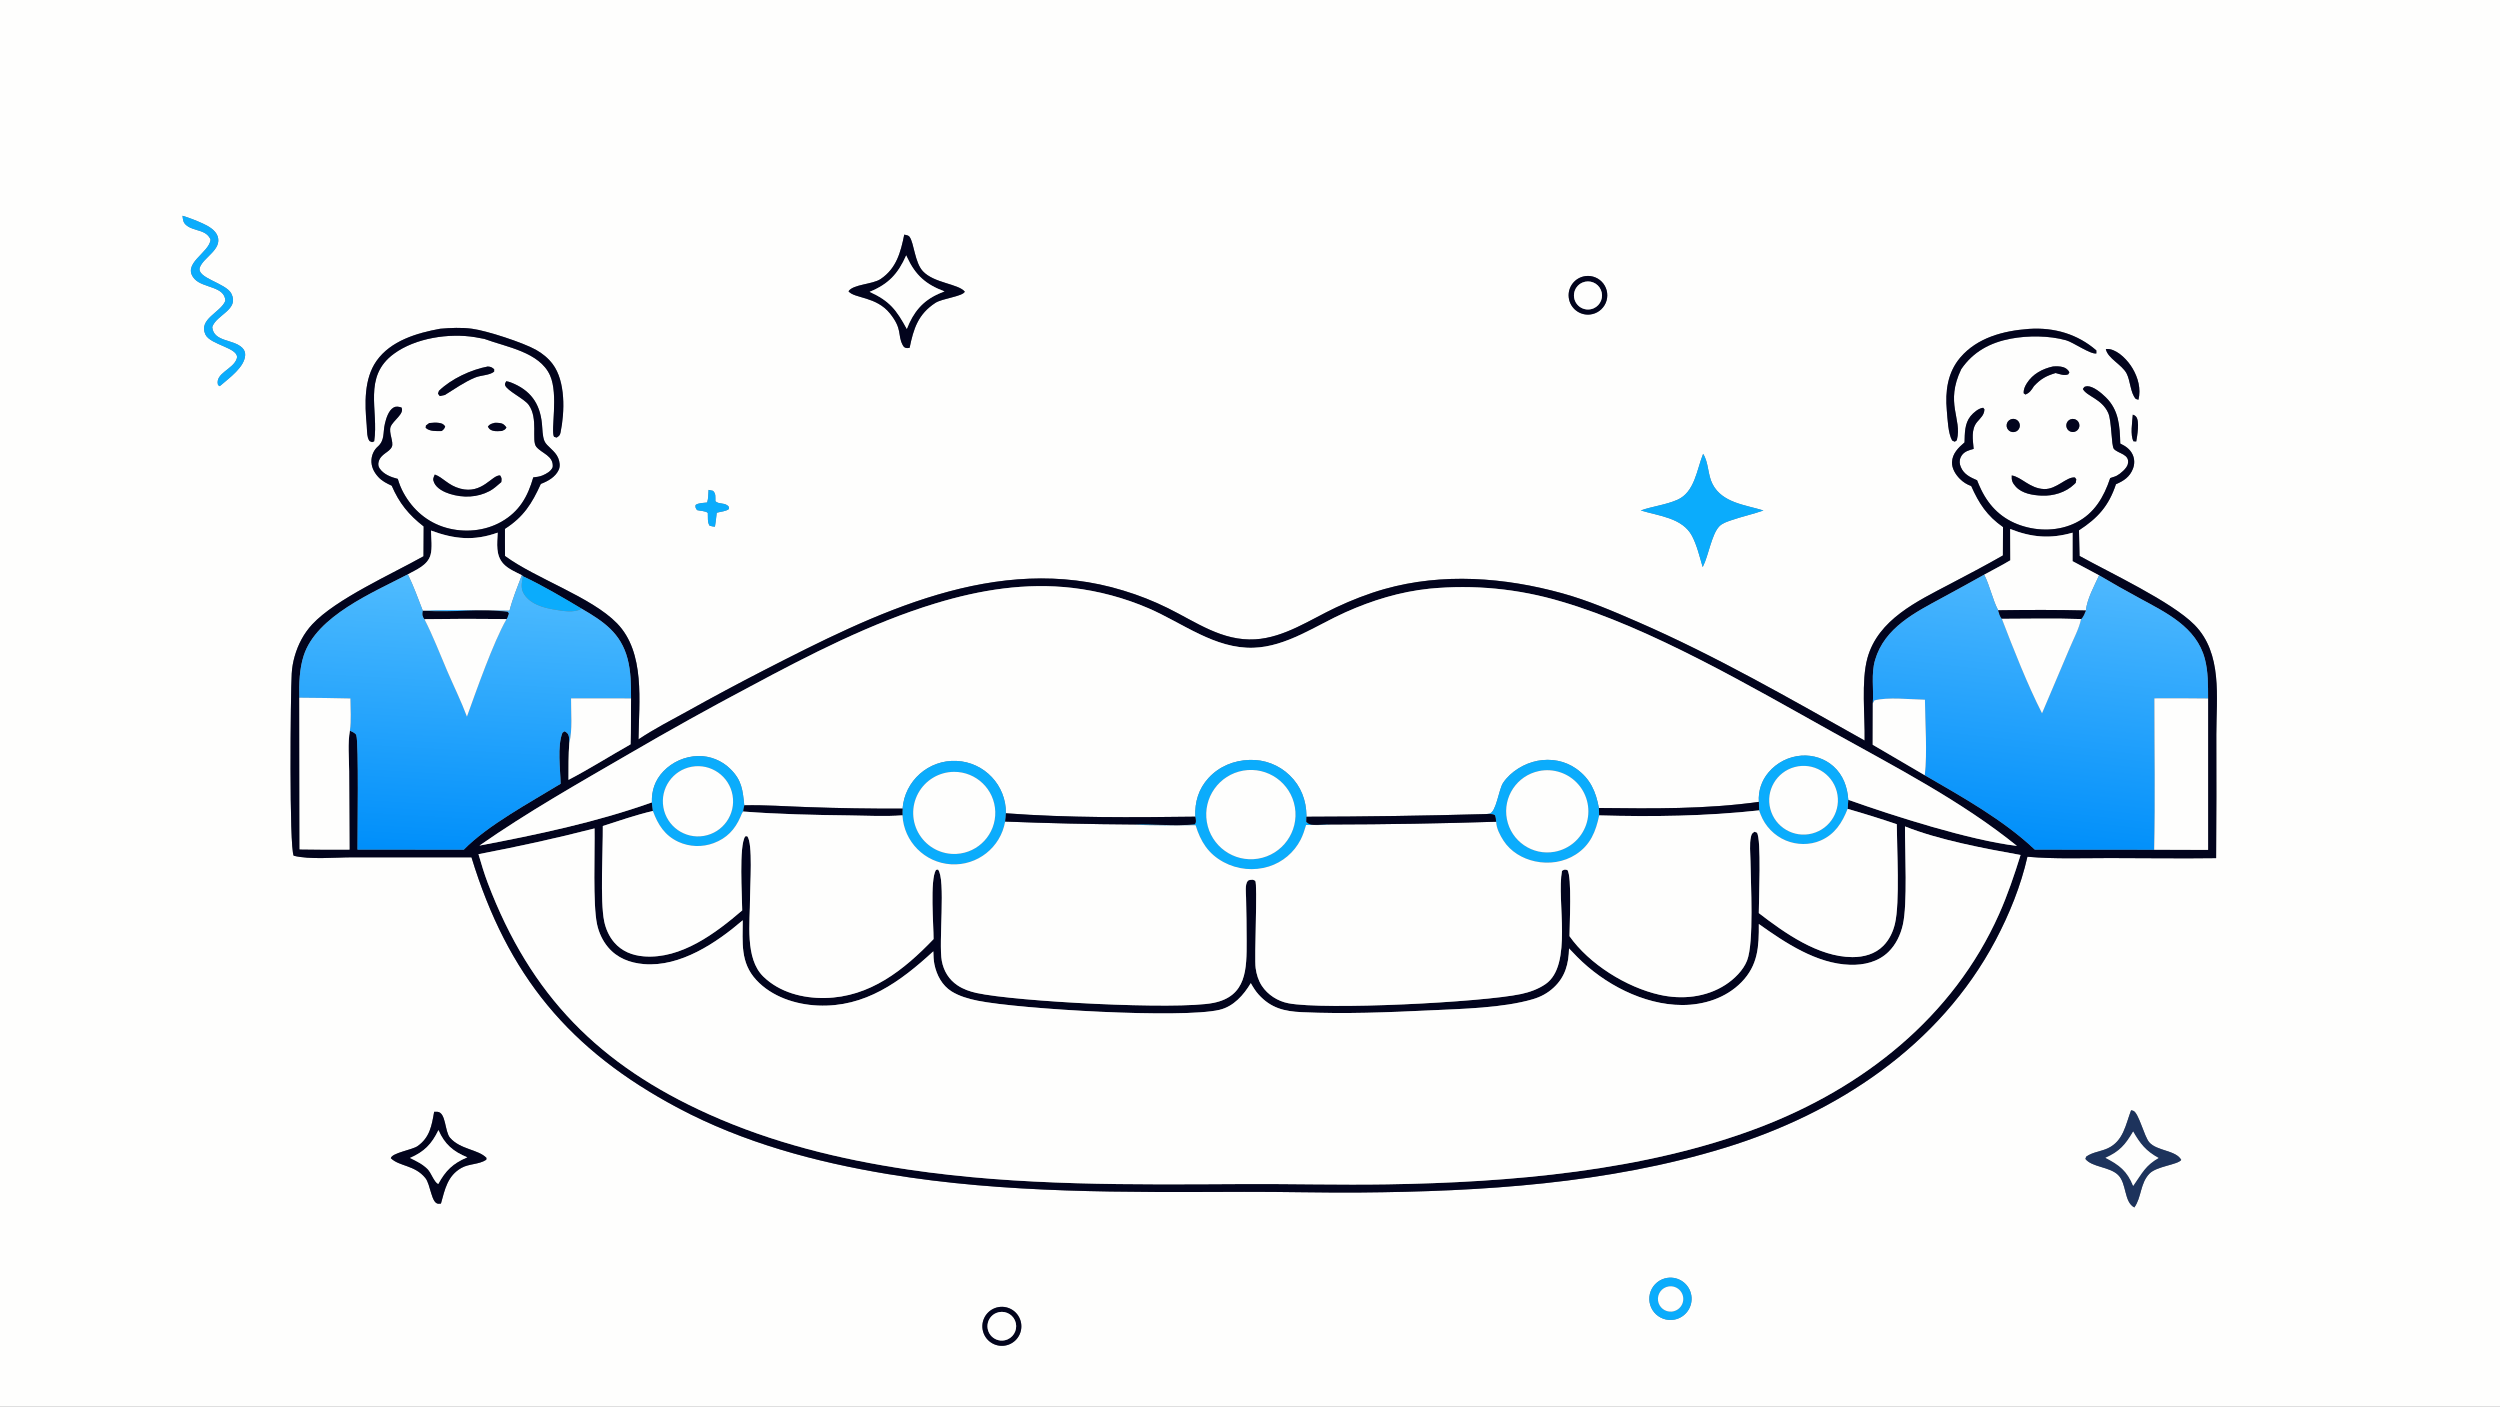 <svg version="1.1" xmlns="http://www.w3.org/2000/svg" style="display: block;" viewBox="0 0 2048 1152" width="1820" height="1024" preserveAspectRatio="none">
<rect x="0" y="0" width="2048" height="1152" fill="#808080" stroke="none"/>
<defs>
	<linearGradient id="Gradient1" gradientUnits="userSpaceOnUse" x1="372.576" y1="697.471" x2="385.361" y2="475.658">
		<stop class="stop0" offset="0" stop-opacity="1" stop-color="rgb(0,143,250)"/>
		<stop class="stop1" offset="1" stop-opacity="1" stop-color="rgb(79,187,254)"/>
	</linearGradient>
	<linearGradient id="Gradient2" gradientUnits="userSpaceOnUse" x1="1655.6" y1="691.692" x2="1681.11" y2="469.422">
		<stop class="stop0" offset="0" stop-opacity="1" stop-color="rgb(0,143,250)"/>
		<stop class="stop1" offset="1" stop-opacity="1" stop-color="rgb(78,184,254)"/>
	</linearGradient>
</defs>
<path transform="translate(0,0)" fill="rgb(254,254,253)" d="M 0 0 L 2048 0 L 2048 1152 L 0 1152 L 0 0 z M 149.481 176.722 C 149.999 180.423 149.928 182.473 153.226 184.914 C 159.63 189.654 168.812 187.86 172.491 196.165 C 171.747 207.036 147.959 216.131 159.516 228.605 C 166.387 236.022 184.293 234.36 184.595 246.427 C 180.766 255.916 162.401 261.301 168.279 273.954 C 172.342 282.699 196.747 284.918 193.938 293.733 C 191.173 302.408 175.967 305.652 178.568 315.248 L 179.895 316.296 L 181.19 315.302 C 187.848 309.486 200.414 300.609 200.849 290.804 C 200.951 288.519 200.129 286.539 198.516 284.924 C 191.202 277.6 174.985 280.232 173.867 267.856 C 177.103 257.772 196.213 253.691 189.518 240.456 C 185.104 231.728 160.415 227.696 163.745 218.929 C 166.911 210.592 181.947 204.328 178.293 193.522 C 176.568 188.421 170.579 185.071 165.974 182.99 C 160.661 180.588 155.079 178.357 149.481 176.722 z M 740.761 192.158 C 737.847 206.558 734.402 219.789 721.438 228.513 C 714.769 233.001 698.914 232.735 695.094 238.576 C 699.989 244.554 717.824 242.642 729.143 256.818 C 739.392 269.655 735.198 274.186 739.361 282.337 C 740.228 284.035 740.909 284.864 742.927 285.077 C 743.638 285.152 744.487 284.938 745.171 284.813 C 748.389 269.099 752.114 257.3 766.251 248.061 C 771.904 244.367 788.726 242.796 790.372 238.854 C 785.001 232.39 765.213 231.935 756.076 222.203 C 749.345 215.033 748.84 199.228 745.146 194.036 C 744.119 192.594 742.36 192.548 740.761 192.158 z M 1298.79 226.124 C 1290.19 227.252 1284.09 235.092 1285.12 243.708 C 1286.15 252.324 1293.91 258.511 1302.54 257.585 C 1308.21 256.976 1313.12 253.365 1315.39 248.131 C 1317.65 242.897 1316.93 236.848 1313.5 232.293 C 1310.06 227.739 1304.45 225.383 1298.79 226.124 z M 360.6 269.245 C 341.59 272.719 320.028 279.03 308.37 295.693 C 298.055 310.439 298.81 330.935 300.391 348.101 C 300.685 351.293 300.553 355.372 301.394 358.429 C 301.68 359.467 302.127 360.348 302.731 361.228 L 304.792 362.123 L 306.53 361.427 C 310.41 335.929 296.943 308.628 322.71 289.728 C 340.371 276.774 367.956 272.642 389.279 276.159 C 391.801 276.582 394.315 277.054 396.819 277.572 C 414.831 284.243 442.052 288.279 450.62 307.505 C 457.646 323.272 450.981 352.816 453.858 357.723 L 456.022 358.371 C 457.995 357.066 458.704 356.608 459.214 354.112 C 462.653 337.285 463.361 312.443 452.848 298.313 C 449.203 293.415 444.387 289.472 439.074 286.501 C 428.394 280.528 398.851 270.875 386.764 269.256 C 378.166 268.105 369.219 268.505 360.6 269.245 z M 1661.6 269.415 C 1641.19 270.949 1619.76 276.53 1605.89 292.795 C 1595.39 305.114 1593.43 320.537 1594.83 336.122 C 1595.44 342.917 1595.87 355.027 1599.2 360.739 L 1601.22 361.743 C 1602.01 361.269 1602.88 361.081 1603.12 360.153 C 1607.45 342.88 1593.19 330.271 1606.66 302.315 C 1616.46 287.992 1630.44 280.533 1647.29 277.364 C 1661.43 274.704 1678.64 274.801 1692.54 278.672 C 1698.37 280.296 1712.4 290.32 1717.35 289.493 L 1717.34 287.001 C 1702 273.603 1682.7 268.016 1662.43 269.356 L 1661.6 269.415 z M 1725.1 285.85 C 1726.52 293.496 1738.31 298.55 1742.12 305.888 C 1745.29 311.972 1745.16 321.809 1749.65 326.735 L 1751.82 327.377 C 1754.02 318.541 1751.51 309.291 1746.92 301.593 C 1743.16 295.292 1735.96 287.567 1728.45 285.992 C 1727.35 285.762 1726.21 285.783 1725.1 285.85 z M 399.563 300.181 C 385.947 302.721 369.637 310.31 359.591 320.089 L 358.797 322.396 L 360.273 324.382 L 364.436 323.485 C 372.383 318.56 380.575 312.758 389.223 309.206 C 394.18 307.169 400.964 307.476 404.796 304.374 L 404.832 302.42 C 402.653 300.655 402.338 300.431 399.563 300.181 z M 1681.81 300.135 C 1673.24 302.023 1665.17 306.248 1660.38 313.897 C 1658.78 316.45 1657.6 319.012 1657.81 322.087 L 1659.22 323.129 C 1662.73 321.785 1664.22 319.324 1666.22 316.208 C 1671.9 310.204 1676.07 307.929 1683.97 305.5 C 1687.24 306.376 1691.05 307.956 1694.33 306.549 L 1695.24 304.89 C 1694.08 302.726 1692.45 301.418 1690.08 300.687 C 1687.48 299.888 1684.48 299.959 1681.81 300.135 z M 414.72 312.223 C 414.128 313.449 413.355 314.23 413.832 315.587 C 415.381 319.995 429.407 326.527 433.051 331.505 C 441.191 342.627 435.226 360.779 439.291 365.851 C 443.769 371.439 453.692 373.19 452.764 382.589 C 451.332 386.08 447.707 387.983 444.372 389.412 C 441.996 390.431 439.4 390.682 436.853 390.967 C 432.358 406.736 425.452 418.992 410.669 427.361 C 397.049 435.072 380.254 436.479 365.297 432.186 C 350.037 427.807 338.193 417.511 330.584 403.713 C 328.596 400.108 327.025 396.161 325.875 392.208 C 320.43 390.869 314.253 388.524 310.973 383.617 C 309.864 381.959 309.671 380.165 310.152 378.289 C 311.892 371.516 318.846 370.675 321.007 365.9 C 322.705 362.147 318.249 354.169 319.983 349.58 C 321.96 344.346 331.634 338.788 328.862 333.724 C 326.591 333.083 324.62 332.544 322.442 333.772 C 318.288 336.114 316.317 342.721 315.307 347.042 C 313.559 354.521 315.424 360.529 309.364 365.858 C 306.411 368.455 304.576 372.52 304.302 376.462 C 303.925 381.897 306.18 386.537 309.769 390.509 C 312.902 393.976 316.727 395.858 320.905 397.802 C 327.037 412.022 334.798 421.602 347.068 431.149 L 346.934 455.58 C 321.293 470.025 275.105 490.564 255.778 511.351 C 248.925 518.721 244.191 527.759 241.424 537.408 C 240.077 542.102 239.245 546.798 238.972 551.67 C 237.989 569.154 236.862 693.254 240.582 700.835 C 253.86 704.21 274.735 702.132 288.727 702.143 L 386.245 702.18 C 415.784 798.699 466.162 859.99 555.566 907.47 C 608.981 935.838 667.962 951.713 727.346 961.562 C 823.786 977.556 921.767 976.439 1019.18 976.112 C 1050.71 976.006 1082.23 976.926 1113.75 976.676 C 1213.68 975.886 1317.15 969.481 1413.15 939.982 C 1504.84 911.807 1588.88 856.653 1634.72 770.144 C 1646.04 748.764 1655.53 725.321 1660.86 701.677 C 1683.21 703.625 1705.9 702.75 1728.32 702.752 C 1757.35 702.755 1786.43 703.217 1815.44 702.816 C 1815.7 669.044 1815.75 635.272 1815.62 601.5 C 1815.63 571.174 1820.85 535.173 1797.7 511.72 C 1778.96 492.75 1728.56 469.189 1703.57 455.31 L 1703.09 434.312 C 1718.54 424.267 1727.45 414.41 1733.39 396.582 C 1739.76 393.838 1744.69 390.632 1747.3 383.899 C 1748.78 380.086 1748.74 375.818 1746.95 372.112 C 1744.83 367.729 1741.18 365.328 1736.92 363.262 C 1736.54 349.02 1735.84 335.853 1724.94 325.263 C 1721.51 321.932 1715.03 316.362 1709.95 316.308 C 1709.05 316.299 1708.33 316.589 1707.5 316.899 L 1706.28 318.574 C 1709.55 324.711 1721.86 326.583 1727.05 338.208 C 1729.98 344.764 1729.53 365.104 1731.7 367.638 C 1735.18 371.683 1745.22 371.791 1743.08 380.241 C 1742.22 383.615 1737.04 388.047 1734.03 389.621 C 1732.89 390.212 1731.7 390.544 1730.48 390.927 C 1730.11 391.047 1729.74 391.196 1729.36 391.323 C 1729.14 391.4 1728.91 391.47 1728.68 391.544 C 1723.56 406.966 1715.77 420.505 1700.68 428.051 C 1686.7 435.044 1670.06 435.263 1655.39 430.303 C 1640.31 425.202 1629.8 415.13 1622.92 400.94 C 1621.71 398.452 1620.61 395.914 1619.62 393.334 C 1614.02 390.929 1608.85 388.521 1606.33 382.571 C 1605.21 379.939 1604.97 377.262 1606.17 374.604 C 1607.75 371.109 1610.44 369.593 1613.93 368.487 C 1614.89 368.188 1615.85 367.909 1616.82 367.65 C 1616.19 360.171 1614.51 351.681 1619.76 345.471 C 1622.54 342.19 1625.51 339.849 1625.64 335.216 L 1624.61 333.969 C 1620.9 334.311 1616.59 337.979 1614.29 340.815 C 1609.34 346.931 1609.58 354.875 1609.35 362.322 C 1604.35 366.596 1599.38 371.428 1599.09 378.461 C 1598.88 383.608 1601.97 388.608 1605.48 392.134 C 1608.21 394.882 1611.17 396.744 1614.83 398.076 C 1621.22 412.409 1627.78 422.463 1640.87 431.636 L 1640.77 454.924 C 1626.49 463.122 1611.91 470.707 1597.34 478.377 C 1570.69 492.415 1538.48 507.345 1529.78 539.045 C 1524.61 557.876 1527.86 586.524 1527.5 606.489 C 1466.59 572.362 1405.72 537.213 1341.65 509.342 C 1321.46 500.564 1300.98 491.752 1279.73 485.884 C 1232.5 472.84 1181.74 468.975 1134.14 482.437 C 1120.6 486.269 1107.18 491.525 1094.45 497.516 C 1073.29 507.47 1052.11 522.211 1028.24 523.617 C 1001.17 525.213 979.884 509.505 956.766 498.081 C 945.014 492.27 932.798 487.448 920.246 483.664 C 816.668 451.835 716.078 502.743 625.915 548.9 C 604.899 559.687 584.068 570.833 563.432 582.333 C 549.871 589.782 535.937 596.948 523.063 605.551 C 523.409 574.876 528.762 534.486 505.445 510.491 C 484.468 488.904 439.111 474.001 413.711 455.368 C 413.688 447.95 413.571 440.519 413.662 433.103 C 428.909 423.355 435.73 412.425 443.043 396.318 C 448.802 394.106 454.927 390.762 457.662 384.869 C 459.104 381.762 458.516 378.192 457.269 375.131 C 454.775 369.008 447.773 365.599 445.965 361.137 C 444.336 357.117 444.383 351.357 443.959 347.035 C 442.304 330.17 434.392 319.469 418.609 313.266 C 417.324 312.761 416.083 312.446 414.72 312.223 z M 1747.18 339.577 C 1746.79 345.381 1744.93 356.394 1747.76 361.418 L 1750.01 361.569 C 1750.76 357.24 1752.96 344.803 1749.86 341.278 C 1749.05 340.347 1748.3 340.009 1747.18 339.577 z M 1647.14 343.484 C 1645.32 344.244 1644.05 345.936 1643.84 347.9 C 1643.62 349.864 1644.5 351.789 1646.11 352.924 C 1647.73 354.058 1649.84 354.223 1651.61 353.353 C 1654.24 352.064 1655.37 348.918 1654.16 346.25 C 1652.95 343.582 1649.84 342.357 1647.14 343.484 z M 1696.27 343.406 C 1693.54 344.388 1692.09 347.358 1692.98 350.116 C 1693.87 352.875 1696.79 354.426 1699.58 353.621 C 1701.46 353.077 1702.9 351.55 1703.33 349.638 C 1703.76 347.725 1703.11 345.73 1701.64 344.433 C 1700.17 343.135 1698.11 342.742 1696.27 343.406 z M 351.637 346.479 L 348.915 348.517 L 348.721 350.416 C 352.029 353.47 357.6 353.09 361.835 353.012 C 363.363 351.77 364.161 351.108 364.691 349.18 C 363.049 347.073 361.963 346.725 359.303 346.318 C 356.857 345.943 354.102 346.295 351.637 346.479 z M 405.419 346.258 C 402.706 347.035 401.514 347.095 399.663 349.334 C 400.727 351.339 401.467 352.042 403.737 352.734 C 405.895 353.393 408.808 353.067 411.061 352.982 C 413.027 352.074 413.869 352.048 414.864 350.07 C 413.39 348.074 412.174 346.821 409.503 346.465 C 408.16 346.286 406.771 346.28 405.419 346.258 z M 1395.19 371.702 C 1389.97 384.672 1388.36 403.109 1374.04 409.368 C 1364.53 413.528 1353.86 414.608 1344.1 418.058 C 1358.8 422.588 1378.33 424.021 1386.18 439.076 C 1390.23 446.83 1392.34 456.062 1394.83 464.416 L 1395.23 463.629 C 1399.61 454.867 1402.16 437.844 1408.28 431.243 C 1410.86 428.458 1414.96 427.219 1418.45 426.011 C 1427.08 423.028 1436.02 421.104 1444.65 418.079 C 1429.67 413.445 1410.94 411.9 1402.93 396.496 C 1398.9 388.769 1399.77 378.74 1395.19 371.702 z M 356.19 388.638 C 354.997 391.427 354.322 392.351 355.637 395.304 C 357.755 400.061 363.806 403.026 368.498 404.492 C 379.328 407.875 390.965 407.551 401.128 402.141 C 404.494 400.349 407.338 397.649 410.235 395.203 L 410.659 394.839 C 410.97 392.049 411.179 391.72 409.706 389.381 C 402.978 388.822 395.188 404.997 377.108 400.207 C 367.031 397.538 363.014 391.063 356.19 388.638 z M 1648 389.394 C 1647.76 393.456 1648.59 395.533 1651.32 398.553 C 1656.49 404.247 1665.23 405.598 1672.52 405.919 C 1682.05 406.339 1692.2 403.34 1699.16 396.674 C 1699.6 396.264 1700.02 395.845 1700.44 395.418 L 1700.89 392.561 L 1699.8 391.067 C 1693 390.185 1684.8 400.949 1674.48 400.542 C 1662.76 400.08 1656.1 390.684 1648 389.394 z M 580.456 401.228 C 580.275 404.697 580.261 408.185 579.344 411.552 C 576.52 411.898 572.051 411.843 569.804 413.618 C 569.549 415.878 569.855 415.966 571.054 417.788 C 573.878 418.553 577.628 418.327 579.831 420.042 C 580.056 423.598 579.353 427.594 581.298 430.527 C 582.78 430.923 584.135 431.326 585.686 431.297 C 586.294 427.528 586.779 423.74 587.139 419.939 C 590.313 418.985 594.649 418.9 597.22 416.809 C 597.06 415.18 597.24 414.962 595.908 413.955 C 592.738 411.558 588.905 413.14 586.053 410.493 C 585.912 407.016 586.657 404.447 584.082 401.987 L 580.456 401.228 z M 1745.8 909.293 C 1741.31 921.102 1739.56 934.452 1726.77 940.432 C 1721.05 943.109 1714.14 943.545 1708.99 947.32 L 1708.36 949.161 C 1713.73 956.03 1728.16 955.49 1735.11 962.255 C 1742.36 969.314 1739.79 984.331 1748.46 988.905 C 1754.47 980.484 1753.1 969.284 1760.78 961.248 C 1766.64 955.114 1783.98 953.967 1786.87 949.969 C 1782.55 941.958 1767.01 942.766 1760.72 935.591 C 1756.4 930.669 1752.04 911.204 1747.49 909.712 C 1747 909.551 1746.26 909.398 1745.8 909.293 z M 355.661 910.54 C 353.691 921.844 352.119 931.566 342.093 938.663 C 337.715 941.762 320.992 944.202 320.169 948.565 C 327.16 955.411 339.8 954.064 348.472 964.818 C 352.827 970.219 353.315 985.823 359.232 985.872 C 359.89 985.877 360.561 985.803 361.215 985.734 C 364.488 973.976 366.556 962.998 377.994 956.519 C 384.244 952.979 392.321 953.814 398.33 949.864 L 398.535 948.341 C 391.826 941.305 377.173 941.574 368.706 931.876 C 364.177 926.689 365.534 910.982 358.168 910.546 C 357.337 910.497 356.493 910.522 355.661 910.54 z M 1365.87 1046.59 C 1359.69 1047.51 1354.49 1051.69 1352.25 1057.53 C 1350.01 1063.36 1351.09 1069.95 1355.07 1074.77 C 1359.05 1079.58 1365.31 1081.89 1371.46 1080.79 C 1380.79 1079.14 1387.06 1070.29 1385.54 1060.94 C 1384.01 1051.58 1375.25 1045.19 1365.87 1046.59 z M 814.862 1071.4 C 806.672 1074.64 802.641 1083.88 805.848 1092.08 C 809.055 1100.28 818.291 1104.34 826.5 1101.16 C 834.745 1097.96 838.825 1088.68 835.604 1080.45 C 832.383 1072.21 823.086 1068.16 814.862 1071.4 z"/>
<path transform="translate(0,0)" fill="rgb(11,172,252)" d="M 181.19 315.302 L 179.895 316.296 L 178.568 315.248 C 175.967 305.652 191.173 302.408 193.938 293.733 C 196.747 284.918 172.342 282.699 168.279 273.954 C 162.401 261.301 180.766 255.916 184.595 246.427 C 184.293 234.36 166.387 236.022 159.516 228.605 C 147.959 216.131 171.747 207.036 172.491 196.165 C 168.812 187.86 159.63 189.654 153.226 184.914 C 149.928 182.473 149.999 180.423 149.481 176.722 C 155.079 178.357 160.661 180.588 165.974 182.99 C 170.579 185.071 176.568 188.421 178.293 193.522 C 181.947 204.328 166.911 210.592 163.745 218.929 C 160.415 227.696 185.104 231.728 189.518 240.456 C 196.213 253.691 177.103 257.772 173.867 267.856 C 174.985 280.232 191.202 277.6 198.516 284.924 C 200.129 286.539 200.951 288.519 200.849 290.804 C 200.414 300.609 187.848 309.486 181.19 315.302 z"/>
<path transform="translate(0,0)" fill="rgb(2,4,29)" d="M 745.171 284.813 C 744.487 284.938 743.638 285.152 742.927 285.077 C 740.909 284.864 740.228 284.035 739.361 282.337 C 735.198 274.186 739.392 269.655 729.143 256.818 C 717.824 242.642 699.989 244.554 695.094 238.576 C 698.914 232.735 714.769 233.001 721.438 228.513 C 734.402 219.789 737.847 206.558 740.761 192.158 C 742.36 192.548 744.119 192.594 745.146 194.036 C 748.84 199.228 749.345 215.033 756.076 222.203 C 765.213 231.935 785.001 232.39 790.372 238.854 C 788.726 242.796 771.904 244.367 766.251 248.061 C 752.114 257.3 748.389 269.099 745.171 284.813 z M 742.382 209.141 C 735.643 224.275 727.964 232.64 712.406 239.009 C 728.864 246.561 734.272 253.648 742.868 269.391 C 748.162 255.805 755.598 246.422 769.349 240.418 C 770.793 239.793 772.25 239.2 773.72 238.64 C 758.693 233.133 749.912 225.48 743.112 210.775 C 742.859 210.235 742.616 209.69 742.382 209.141 z"/>
<path transform="translate(0,0)" fill="rgb(254,254,253)" d="M 712.406 239.009 C 727.964 232.64 735.643 224.275 742.382 209.141 C 742.616 209.69 742.859 210.235 743.112 210.775 C 749.912 225.48 758.693 233.133 773.72 238.64 C 772.25 239.2 770.793 239.793 769.349 240.418 C 755.598 246.422 748.162 255.805 742.868 269.391 C 734.272 253.648 728.864 246.561 712.406 239.009 z"/>
<path transform="translate(0,0)" fill="rgb(2,4,29)" d="M 1302.54 257.585 C 1293.91 258.511 1286.15 252.324 1285.12 243.708 C 1284.09 235.092 1290.19 227.252 1298.79 226.124 C 1304.45 225.383 1310.06 227.739 1313.5 232.293 C 1316.93 236.848 1317.65 242.897 1315.39 248.131 C 1313.12 253.365 1308.21 256.976 1302.54 257.585 z M 1296.39 231.401 C 1292.58 233.014 1289.93 236.551 1289.46 240.661 C 1288.98 244.77 1290.74 248.82 1294.08 251.266 C 1297.42 253.711 1301.81 254.175 1305.59 252.481 C 1311.34 249.899 1313.94 243.17 1311.42 237.392 C 1308.9 231.615 1302.2 228.943 1296.39 231.401 z"/>
<path transform="translate(0,0)" fill="rgb(254,254,253)" d="M 1305.59 252.481 C 1301.81 254.175 1297.42 253.711 1294.08 251.266 C 1290.74 248.82 1288.98 244.77 1289.46 240.661 C 1289.93 236.551 1292.58 233.014 1296.39 231.401 C 1302.2 228.943 1308.9 231.615 1311.42 237.392 C 1313.94 243.17 1311.34 249.899 1305.59 252.481 z"/>
<path transform="translate(0,0)" fill="rgb(2,4,29)" d="M 396.819 277.572 C 394.315 277.054 391.801 276.582 389.279 276.159 C 367.956 272.642 340.371 276.774 322.71 289.728 C 296.943 308.628 310.41 335.929 306.53 361.427 L 304.792 362.123 L 302.731 361.228 C 302.127 360.348 301.68 359.467 301.394 358.429 C 300.553 355.372 300.685 351.293 300.391 348.101 C 298.81 330.935 298.055 310.439 308.37 295.693 C 320.028 279.03 341.59 272.719 360.6 269.245 C 369.219 268.505 378.166 268.105 386.764 269.256 C 398.851 270.875 428.394 280.528 439.074 286.501 C 444.387 289.472 449.203 293.415 452.848 298.313 C 463.361 312.443 462.653 337.285 459.214 354.112 C 458.704 356.608 457.995 357.066 456.022 358.371 L 453.858 357.723 C 450.981 352.816 457.646 323.272 450.62 307.505 C 442.052 288.279 414.831 284.243 396.819 277.572 z"/>
<path transform="translate(0,0)" fill="rgb(2,4,29)" d="M 1606.66 302.315 C 1593.19 330.271 1607.45 342.88 1603.12 360.153 C 1602.88 361.081 1602.01 361.269 1601.22 361.743 L 1599.2 360.739 C 1595.87 355.027 1595.44 342.917 1594.83 336.122 C 1593.43 320.537 1595.39 305.114 1605.89 292.795 C 1619.76 276.53 1641.19 270.949 1661.6 269.415 L 1662.43 269.356 C 1682.7 268.016 1702 273.603 1717.34 287.001 L 1717.35 289.493 C 1712.4 290.32 1698.37 280.296 1692.54 278.672 C 1678.64 274.801 1661.43 274.704 1647.29 277.364 C 1630.44 280.533 1616.46 287.992 1606.66 302.315 z"/>
<path transform="translate(0,0)" fill="rgb(2,4,29)" d="M 1751.82 327.377 L 1749.65 326.735 C 1745.16 321.809 1745.29 311.972 1742.12 305.888 C 1738.31 298.55 1726.52 293.496 1725.1 285.85 C 1726.21 285.783 1727.35 285.762 1728.45 285.992 C 1735.96 287.567 1743.16 295.292 1746.92 301.593 C 1751.51 309.291 1754.02 318.541 1751.82 327.377 z"/>
<path transform="translate(0,0)" fill="rgb(2,4,29)" d="M 364.436 323.485 L 360.273 324.382 L 358.797 322.396 L 359.591 320.089 C 369.637 310.31 385.947 302.721 399.563 300.181 C 402.338 300.431 402.653 300.655 404.832 302.42 L 404.796 304.374 C 400.964 307.476 394.18 307.169 389.223 309.206 C 380.575 312.758 372.383 318.56 364.436 323.485 z"/>
<path transform="translate(0,0)" fill="rgb(2,4,29)" d="M 1666.22 316.208 C 1664.22 319.324 1662.73 321.785 1659.22 323.129 L 1657.81 322.087 C 1657.6 319.012 1658.78 316.45 1660.38 313.897 C 1665.17 306.248 1673.24 302.023 1681.81 300.135 C 1684.48 299.959 1687.48 299.888 1690.08 300.687 C 1692.45 301.418 1694.08 302.726 1695.24 304.89 L 1694.33 306.549 C 1691.05 307.956 1687.24 306.376 1683.97 305.5 C 1676.07 307.929 1671.9 310.204 1666.22 316.208 z"/>
<path transform="translate(0,0)" fill="rgb(2,4,29)" d="M 436.853 390.967 C 439.4 390.682 441.996 390.431 444.372 389.412 C 447.707 387.983 451.332 386.08 452.764 382.589 C 453.692 373.19 443.769 371.439 439.291 365.851 C 435.226 360.779 441.191 342.627 433.051 331.505 C 429.407 326.527 415.381 319.995 413.832 315.587 C 413.355 314.23 414.128 313.449 414.72 312.223 C 416.083 312.446 417.324 312.761 418.609 313.266 C 434.392 319.469 442.304 330.17 443.959 347.035 C 444.383 351.357 444.336 357.117 445.965 361.137 C 447.773 365.599 454.775 369.008 457.269 375.131 C 458.516 378.192 459.104 381.762 457.662 384.869 C 454.927 390.762 448.802 394.106 443.043 396.318 C 435.73 412.425 428.909 423.355 413.662 433.103 C 413.571 440.519 413.688 447.95 413.711 455.368 C 439.111 474.001 484.468 488.904 505.445 510.491 C 528.762 534.486 523.409 574.876 523.063 605.551 C 535.937 596.948 549.871 589.782 563.432 582.333 C 584.068 570.833 604.899 559.687 625.915 548.9 C 716.078 502.743 816.668 451.835 920.246 483.664 C 932.798 487.448 945.014 492.27 956.766 498.081 C 979.884 509.505 1001.17 525.213 1028.24 523.617 C 1052.11 522.211 1073.29 507.47 1094.45 497.516 C 1107.18 491.525 1120.6 486.269 1134.14 482.437 C 1181.74 468.975 1232.5 472.84 1279.73 485.884 C 1300.98 491.752 1321.46 500.564 1341.65 509.342 C 1405.72 537.213 1466.59 572.362 1527.5 606.489 C 1527.86 586.524 1524.61 557.876 1529.78 539.045 C 1538.48 507.345 1570.69 492.415 1597.34 478.377 C 1611.91 470.707 1626.49 463.122 1640.77 454.924 L 1640.87 431.636 C 1627.78 422.463 1621.22 412.409 1614.83 398.076 C 1611.17 396.744 1608.21 394.882 1605.48 392.134 C 1601.97 388.608 1598.88 383.608 1599.09 378.461 C 1599.38 371.428 1604.35 366.596 1609.35 362.322 C 1609.58 354.875 1609.34 346.931 1614.29 340.815 C 1616.59 337.979 1620.9 334.311 1624.61 333.969 L 1625.64 335.216 C 1625.51 339.849 1622.54 342.19 1619.76 345.471 C 1614.51 351.681 1616.19 360.171 1616.82 367.65 C 1615.85 367.909 1614.89 368.188 1613.93 368.487 C 1610.44 369.593 1607.75 371.109 1606.17 374.604 C 1604.97 377.262 1605.21 379.939 1606.33 382.571 C 1608.85 388.521 1614.02 390.929 1619.62 393.334 C 1620.61 395.914 1621.71 398.452 1622.92 400.94 C 1629.8 415.13 1640.31 425.202 1655.39 430.303 C 1670.06 435.263 1686.7 435.044 1700.68 428.051 C 1715.77 420.505 1723.56 406.966 1728.68 391.544 C 1728.91 391.47 1729.14 391.4 1729.36 391.323 C 1729.74 391.196 1730.11 391.047 1730.48 390.927 C 1731.7 390.544 1732.89 390.212 1734.03 389.621 C 1737.04 388.047 1742.22 383.615 1743.08 380.241 C 1745.22 371.791 1735.18 371.683 1731.7 367.638 C 1729.53 365.104 1729.98 344.764 1727.05 338.208 C 1721.86 326.583 1709.55 324.711 1706.28 318.574 L 1707.5 316.899 C 1708.33 316.589 1709.05 316.299 1709.95 316.308 C 1715.03 316.362 1721.51 321.932 1724.94 325.263 C 1735.84 335.853 1736.54 349.02 1736.92 363.262 C 1741.18 365.328 1744.83 367.729 1746.95 372.112 C 1748.74 375.818 1748.78 380.086 1747.3 383.899 C 1744.69 390.632 1739.76 393.838 1733.39 396.582 C 1727.45 414.41 1718.54 424.267 1703.09 434.312 L 1703.57 455.31 C 1728.56 469.189 1778.96 492.75 1797.7 511.72 C 1820.85 535.173 1815.63 571.174 1815.62 601.5 C 1815.75 635.272 1815.7 669.044 1815.44 702.816 C 1786.43 703.217 1757.35 702.755 1728.32 702.752 C 1705.9 702.75 1683.21 703.625 1660.86 701.677 C 1655.53 725.321 1646.04 748.764 1634.72 770.144 C 1588.88 856.653 1504.84 911.807 1413.15 939.982 C 1317.15 969.481 1213.68 975.886 1113.75 976.676 C 1082.23 976.926 1050.71 976.006 1019.18 976.112 C 921.767 976.439 823.786 977.556 727.346 961.562 C 667.962 951.713 608.981 935.838 555.566 907.47 C 466.162 859.99 415.784 798.699 386.245 702.18 L 288.727 702.143 C 274.735 702.132 253.86 704.21 240.582 700.835 C 236.862 693.254 237.989 569.154 238.972 551.67 C 239.245 546.798 240.077 542.102 241.424 537.408 C 244.191 527.759 248.925 518.721 255.778 511.351 C 275.105 490.564 321.293 470.025 346.934 455.58 L 347.068 431.149 C 334.798 421.602 327.037 412.022 320.905 397.802 C 316.727 395.858 312.902 393.976 309.769 390.509 C 306.18 386.537 303.925 381.897 304.302 376.462 C 304.576 372.52 306.411 368.455 309.364 365.858 C 315.424 360.529 313.559 354.521 315.307 347.042 C 316.317 342.721 318.288 336.114 322.442 333.772 C 324.62 332.544 326.591 333.083 328.862 333.724 C 331.634 338.788 321.96 344.346 319.983 349.58 C 318.249 354.169 322.705 362.147 321.007 365.9 C 318.846 370.675 311.892 371.516 310.152 378.289 C 309.671 380.165 309.864 381.959 310.973 383.617 C 314.253 388.524 320.43 390.869 325.875 392.208 C 327.025 396.161 328.596 400.108 330.584 403.713 C 338.193 417.511 350.037 427.807 365.297 432.186 C 380.254 436.479 397.049 435.072 410.669 427.361 C 425.452 418.992 432.358 406.736 436.853 390.967 z M 334.096 470.397 C 305.613 485.31 259.272 504.41 248.77 537.002 C 245.22 548.022 244.973 559.959 245.211 571.443 L 245.434 695.612 C 259.057 695.835 272.681 695.911 286.306 695.842 L 286.02 631.604 C 285.981 620.964 284.767 608.763 286.637 598.364 C 288.35 599.287 291.282 600.278 291.894 602.179 C 293.954 608.581 292.804 682.76 292.871 695.804 L 379.933 695.887 C 399.413 675.88 434.906 656.799 459.26 641.907 C 459.037 629.857 456.364 611.308 460.753 600.099 L 462.526 598.896 C 464.192 599.921 465.32 600.571 465.881 602.565 C 466.381 604.341 466.286 606.702 466.365 608.559 C 465.573 618.565 465.759 628.677 465.699 638.71 C 482.943 629.75 499.601 619.173 516.553 609.606 C 516.999 597.113 516.832 584.528 516.944 572.024 C 516.935 561.063 516.915 550.153 514.101 539.48 C 508.528 518.346 494.276 508.879 476.484 498.525 C 460.742 489.161 445.024 479.807 428.443 471.976 L 427.493 471.064 C 422.499 468.573 416.39 465.992 412.532 461.895 C 405.864 454.815 407.326 445.109 407.703 436.229 C 388.216 443.225 372.19 441.579 353.086 434.537 C 353.222 440.486 354.296 448.848 352.692 454.498 C 350.274 463.013 341.184 466.482 334.096 470.397 z M 1625.45 470.656 C 1614.1 477.008 1602.7 483.277 1591.26 489.464 C 1568.91 501.587 1543.85 514.029 1536.08 540.485 C 1532.68 552.044 1535.08 564.238 1534.2 576.05 C 1534.24 587.347 1534.21 598.645 1534.12 609.942 L 1576.8 634.939 C 1607.2 652.556 1641.29 671.51 1666.89 695.831 L 1764.7 695.915 L 1808.86 696.061 L 1808.86 572.092 C 1808.83 561.226 1809 550.021 1806.17 539.443 C 1799.21 513.418 1774.44 501.788 1752.78 489.97 C 1741.59 483.93 1730.52 477.669 1719.58 471.191 C 1712.3 467.391 1705.05 463.529 1697.84 459.607 L 1697.85 436.262 C 1679.68 441.488 1664.27 440.177 1646.73 433.241 L 1646.86 458.869 C 1639.88 463.029 1632.58 466.758 1625.45 470.656 z M 1513.56 662.456 L 1514.12 655.033 C 1551.17 668.231 1613.64 688.178 1652.29 692.806 C 1606.82 656.017 1552.34 627.978 1501.42 599.621 C 1434.52 562.368 1352.11 514.021 1279.1 492.684 C 1244.05 482.184 1207.29 478.604 1170.88 482.144 C 1146.95 484.646 1124.06 491.658 1102.16 501.471 C 1078.14 512.229 1053.98 529.631 1026.91 530.509 C 995.138 531.538 968.852 510.254 940.873 498.183 C 921.022 489.648 900.041 484.027 878.581 481.493 C 840.374 477.057 803.052 483.048 766.462 494.155 C 713.636 510.191 662.8 536.397 614.318 562.376 C 580.98 580.022 548.009 598.355 515.427 617.362 C 473.88 641.484 432.212 665.034 392.759 692.551 C 440.478 683.486 488.114 673.461 534.013 657.175 L 534.868 664.173 C 520.963 667.424 507.406 672.129 493.826 676.512 C 493.993 695.932 491.516 738.021 494.959 754.575 C 496.258 760.822 498.961 766.915 503.125 771.787 C 509.417 779.147 518.042 782.533 527.534 783.275 C 557.91 785.649 586.287 764.282 608.015 745.616 C 607.957 733.796 605.229 692.726 610.471 684.99 L 612.1 684.813 C 616.912 690.381 614.401 725.368 614.426 735.39 C 614.478 755.31 610.026 784.917 625.335 799.833 C 638.648 812.804 657.717 817.708 675.886 817.358 C 712.63 816.65 740.474 794.485 764.777 769.126 C 764.837 758.112 761.696 720.512 766.75 712.452 L 768.409 712.141 C 774.922 719.689 768.74 772.362 771.543 787.076 C 773.113 795.32 777.332 802.238 784.332 806.964 C 789.04 810.143 794.459 812.026 799.972 813.249 C 831.787 820.305 964.352 827.273 993.994 821.374 C 1021.44 815.912 1021.29 793.574 1021.24 770.546 C 1021.23 758.669 1021.07 746.792 1020.76 734.919 C 1020.69 731.36 1019.79 724.482 1022.07 721.614 C 1023.01 720.428 1024.78 720.64 1026.23 720.465 C 1026.92 720.795 1027.77 720.895 1028.29 721.455 C 1030.39 723.733 1027.4 784.073 1028.63 792.927 C 1029.34 798.077 1030.87 803.062 1033.74 807.434 C 1038.57 814.787 1046.74 819.959 1055.31 821.639 C 1084.69 827.395 1214.26 820.914 1246.13 814.091 C 1253.1 812.597 1260.24 810.044 1266.14 805.955 C 1288.68 790.329 1275 737.82 1279.58 713.232 C 1281.66 711.999 1281.66 712.036 1284.02 712.547 C 1287.83 717.722 1285.75 757.855 1285.73 766.73 C 1301.89 789.645 1332.31 808.573 1359.48 814.715 C 1377.75 818.846 1397.6 816.904 1413.57 806.527 C 1420.67 801.91 1428.03 794.751 1431.18 786.726 C 1436.99 771.909 1434.15 723.119 1433.99 705.17 C 1433.94 699.026 1433 691.289 1434.38 685.334 C 1434.94 682.927 1435.25 682.503 1437.29 681.197 L 1439.25 681.903 C 1443.06 687.038 1440.79 737.487 1440.81 747.821 C 1461.95 764.08 1489.6 783.783 1517.42 783.876 C 1526.77 783.907 1536.06 781.424 1542.79 774.634 C 1547.73 769.647 1550.76 763.248 1552.36 756.469 C 1556.46 739.119 1553.93 694.861 1553.84 675.026 C 1540.51 670.516 1527.08 666.325 1513.56 662.456 z M 1560.57 676.844 C 1560.48 697.471 1562.74 740.315 1558.77 757.522 C 1556.89 765.702 1553.09 773.699 1547.02 779.611 C 1538.58 787.843 1527.02 790.534 1515.52 790.177 C 1488.08 789.324 1462.37 772.081 1440.83 756.744 C 1440.97 775.099 1440.23 790.535 1426.57 804.461 C 1413.85 817.423 1395.78 823.167 1377.93 823.111 C 1346.34 823.012 1313.9 805.818 1292.06 783.723 C 1289.81 781.431 1287.57 779.115 1285.36 776.774 C 1285.03 789.238 1282.34 799.942 1272.83 808.789 C 1267.81 813.46 1262.13 816.468 1255.59 818.394 C 1231.26 825.558 1197.43 826.272 1171.95 827.468 C 1136.85 829.115 1101.63 830.588 1066.5 828.977 C 1052.09 828.316 1041.13 825.644 1031.08 814.57 C 1028.54 811.773 1026.5 808.465 1024.66 805.178 C 1018.79 814.957 1010.6 824.307 999.021 827.055 C 968.538 834.29 835.519 826.554 800.945 819.588 C 793.705 818.129 785.748 815.88 779.484 811.931 C 771.805 807.09 767.292 798.648 765.502 789.929 C 764.775 786.39 764.67 782.74 764.581 779.14 C 737.516 804.022 708.642 825.24 670.014 823.531 C 651.692 822.721 632.293 816.358 619.582 802.635 C 606.239 788.229 608.477 771.851 608.456 753.701 C 586.895 772.192 557.298 792.11 527.454 789.599 C 516.071 788.642 505.608 784.698 498.115 775.785 C 493.597 770.41 490.52 763.721 489.077 756.862 C 485.591 740.286 487.399 697.433 487.063 678.471 C 455.452 686.627 424.028 693.455 391.964 699.572 C 394.321 707.541 396.641 715.479 399.613 723.245 C 434.686 815.446 490.888 872.272 580.697 912.598 C 632.716 935.955 687.806 949.504 744.081 957.87 C 835.073 971.397 927.447 970.206 1019.17 969.741 C 1058.23 969.543 1097.28 970.587 1136.34 969.983 C 1236.35 968.434 1347.18 959.256 1441.32 923.35 C 1526.22 890.97 1599.97 833.153 1637.64 748.635 C 1644.66 732.876 1650.12 716.672 1655.25 700.228 C 1625.86 694.978 1588.17 687.897 1560.57 676.844 z"/>
<path transform="translate(0,0)" fill="rgb(2,4,29)" d="M 1750.01 361.569 L 1747.76 361.418 C 1744.93 356.394 1746.79 345.381 1747.18 339.577 C 1748.3 340.009 1749.05 340.347 1749.86 341.278 C 1752.96 344.803 1750.76 357.24 1750.01 361.569 z"/>
<path transform="translate(0,0)" fill="rgb(2,4,29)" d="M 1651.61 353.353 C 1649.84 354.223 1647.73 354.058 1646.11 352.924 C 1644.5 351.789 1643.62 349.864 1643.84 347.9 C 1644.05 345.936 1645.32 344.244 1647.14 343.484 C 1649.84 342.357 1652.95 343.582 1654.16 346.25 C 1655.37 348.918 1654.24 352.064 1651.61 353.353 z"/>
<path transform="translate(0,0)" fill="rgb(2,4,29)" d="M 1699.58 353.621 C 1696.79 354.426 1693.87 352.875 1692.98 350.116 C 1692.09 347.358 1693.54 344.388 1696.27 343.406 C 1698.11 342.742 1700.17 343.135 1701.64 344.433 C 1703.11 345.73 1703.76 347.725 1703.33 349.638 C 1702.9 351.55 1701.46 353.077 1699.58 353.621 z"/>
<path transform="translate(0,0)" fill="rgb(2,4,29)" d="M 361.835 353.012 C 357.6 353.09 352.029 353.47 348.721 350.416 L 348.915 348.517 L 351.637 346.479 C 354.102 346.295 356.857 345.943 359.303 346.318 C 361.963 346.725 363.049 347.073 364.691 349.18 C 364.161 351.108 363.363 351.77 361.835 353.012 z"/>
<path transform="translate(0,0)" fill="rgb(2,4,29)" d="M 411.061 352.982 C 408.808 353.067 405.895 353.393 403.737 352.734 C 401.467 352.042 400.727 351.339 399.663 349.334 C 401.514 347.095 402.706 347.035 405.419 346.258 C 406.771 346.28 408.16 346.286 409.503 346.465 C 412.174 346.821 413.39 348.074 414.864 350.07 C 413.869 352.048 413.027 352.074 411.061 352.982 z"/>
<path transform="translate(0,0)" fill="rgb(11,172,252)" d="M 1344.1 418.058 C 1353.86 414.608 1364.53 413.528 1374.04 409.368 C 1388.36 403.109 1389.97 384.672 1395.19 371.702 C 1399.77 378.74 1398.9 388.769 1402.93 396.496 C 1410.94 411.9 1429.67 413.445 1444.65 418.079 C 1436.02 421.104 1427.08 423.028 1418.45 426.011 C 1414.96 427.219 1410.86 428.458 1408.28 431.243 C 1402.16 437.844 1399.61 454.867 1395.23 463.629 L 1394.83 464.416 C 1392.34 456.062 1390.23 446.83 1386.18 439.076 C 1378.33 424.021 1358.8 422.588 1344.1 418.058 z"/>
<path transform="translate(0,0)" fill="rgb(2,4,29)" d="M 410.659 394.839 L 410.235 395.203 C 407.338 397.649 404.494 400.349 401.128 402.141 C 390.965 407.551 379.328 407.875 368.498 404.492 C 363.806 403.026 357.755 400.061 355.637 395.304 C 354.322 392.351 354.997 391.427 356.19 388.638 C 363.014 391.063 367.031 397.538 377.108 400.207 C 395.188 404.997 402.978 388.822 409.706 389.381 C 411.179 391.72 410.97 392.049 410.659 394.839 z"/>
<path transform="translate(0,0)" fill="rgb(2,4,29)" d="M 1700.44 395.418 C 1700.02 395.845 1699.6 396.264 1699.16 396.674 C 1692.2 403.34 1682.05 406.339 1672.52 405.919 C 1665.23 405.598 1656.49 404.247 1651.32 398.553 C 1648.59 395.533 1647.76 393.456 1648 389.394 C 1656.1 390.684 1662.76 400.08 1674.48 400.542 C 1684.8 400.949 1693 390.185 1699.8 391.067 L 1700.89 392.561 L 1700.44 395.418 z"/>
<path transform="translate(0,0)" fill="rgb(11,172,252)" d="M 585.686 431.297 C 584.135 431.326 582.78 430.923 581.298 430.527 C 579.353 427.594 580.056 423.598 579.831 420.042 C 577.628 418.327 573.878 418.553 571.054 417.788 C 569.855 415.966 569.549 415.878 569.804 413.618 C 572.051 411.843 576.52 411.898 579.344 411.552 C 580.261 408.185 580.275 404.697 580.456 401.228 L 584.082 401.987 C 586.657 404.447 585.912 407.016 586.053 410.493 C 588.905 413.14 592.738 411.558 595.908 413.955 C 597.24 414.962 597.06 415.18 597.22 416.809 C 594.649 418.9 590.313 418.985 587.139 419.939 C 586.779 423.74 586.294 427.528 585.686 431.297 z"/>
<path transform="translate(0,0)" fill="rgb(254,254,253)" d="M 1625.45 470.656 C 1632.58 466.758 1639.88 463.029 1646.86 458.869 L 1646.73 433.241 C 1664.27 440.177 1679.68 441.488 1697.85 436.262 L 1697.84 459.607 C 1705.05 463.529 1712.3 467.391 1719.58 471.191 C 1715.75 479.688 1709.64 490.619 1708.76 499.986 C 1684.86 499.386 1660.79 499.468 1636.88 499.815 C 1632.17 490.756 1630.2 479.992 1625.45 470.656 z"/>
<path transform="translate(0,0)" fill="rgb(254,254,253)" d="M 334.096 470.397 C 341.184 466.482 350.274 463.013 352.692 454.498 C 354.296 448.848 353.222 440.486 353.086 434.537 C 372.19 441.579 388.216 443.225 407.703 436.229 C 407.326 445.109 405.864 454.815 412.532 461.895 C 416.39 465.992 422.499 468.573 427.493 471.064 C 423.891 480.644 419.923 490.239 417.383 500.164 C 394.561 500.029 370.802 498.848 348.062 500.247 L 346.402 500.265 C 342.429 490.226 338.899 480.088 334.096 470.397 z"/>
<path transform="translate(0,0)" fill="url(#Gradient1)" d="M 245.211 571.443 C 244.973 559.959 245.22 548.022 248.77 537.002 C 259.272 504.41 305.613 485.31 334.096 470.397 C 338.899 480.088 342.429 490.226 346.402 500.265 C 345.962 503.21 345.885 504.525 347.681 507.109 C 354.753 520.804 360.278 535.42 366.376 549.573 C 371.705 561.943 377.79 574.315 382.518 586.907 C 390.408 565.137 404.049 526.106 414.97 507.019 C 415.886 505.657 416.285 503.987 416.793 502.438 L 415.877 501.122 C 393.804 498.114 370.401 501.894 348.062 500.247 C 370.802 498.848 394.561 500.029 417.383 500.164 C 419.923 490.239 423.891 480.644 427.493 471.064 L 428.443 471.976 C 427.44 477.349 426.252 482.125 429.568 487.003 C 434.948 494.915 444.807 497.648 453.737 499.177 C 460.56 500.346 470.344 502.222 476.484 498.525 C 494.276 508.879 508.528 518.346 514.101 539.48 C 516.915 550.153 516.935 561.063 516.944 572.024 L 467.808 571.964 C 467.691 583.312 469.129 597.623 466.365 608.559 C 466.286 606.702 466.381 604.341 465.881 602.565 C 465.32 600.571 464.192 599.921 462.526 598.896 L 460.753 600.099 C 456.364 611.308 459.037 629.857 459.26 641.907 C 434.906 656.799 399.413 675.88 379.933 695.887 L 292.871 695.804 C 292.804 682.76 293.954 608.581 291.894 602.179 C 291.282 600.278 288.35 599.287 286.637 598.364 C 287.843 589.895 287.095 580.633 287.035 572.062 C 273.096 571.729 259.154 571.522 245.211 571.443 z"/>
<path transform="translate(0,0)" fill="url(#Gradient2)" d="M 1534.2 576.05 C 1535.08 564.238 1532.68 552.044 1536.08 540.485 C 1543.85 514.029 1568.91 501.587 1591.26 489.464 C 1602.7 483.277 1614.1 477.008 1625.45 470.656 C 1630.2 479.992 1632.17 490.756 1636.88 499.815 C 1637.64 502.212 1638.18 504.937 1639.92 506.806 C 1649.3 531.285 1660.99 561 1672.83 584.166 L 1695.3 531.224 C 1698.41 523.786 1703.19 514.861 1704.81 507.015 C 1706.82 505.236 1707.7 502.407 1708.76 499.986 C 1709.64 490.619 1715.75 479.688 1719.58 471.191 C 1730.52 477.669 1741.59 483.93 1752.78 489.97 C 1774.44 501.788 1799.21 513.418 1806.17 539.443 C 1809 550.021 1808.83 561.226 1808.86 572.092 C 1794.2 571.901 1779.54 571.859 1764.88 571.967 C 1764.88 613.24 1765.64 654.661 1764.7 695.915 L 1666.89 695.831 C 1641.29 671.51 1607.2 652.556 1576.8 634.939 C 1578.95 615.542 1577.04 592.816 1576.91 573.068 C 1565.31 572.855 1546.1 570.704 1535.47 573.655 L 1534.2 576.05 z"/>
<path transform="translate(0,0)" fill="rgb(11,172,252)" d="M 428.443 471.976 C 445.024 479.807 460.742 489.161 476.484 498.525 C 470.344 502.222 460.56 500.346 453.737 499.177 C 444.807 497.648 434.948 494.915 429.568 487.003 C 426.252 482.125 427.44 477.349 428.443 471.976 z"/>
<path transform="translate(0,0)" fill="rgb(254,254,253)" d="M 1514.12 655.033 C 1513.45 644.624 1509.88 634.721 1501.95 627.629 C 1494.81 621.248 1485.32 618.231 1475.81 618.846 C 1465.32 619.594 1455.58 624.545 1448.8 632.576 C 1443.08 639.269 1440.22 647.944 1440.85 656.726 C 1397.4 662.821 1353.58 662.221 1309.82 661.745 C 1307.37 648.398 1302.77 637.705 1291.24 629.582 C 1281.94 623.028 1270.61 620.981 1259.49 623.109 C 1248.73 625.168 1237.55 631.932 1231.38 641.101 C 1227.69 646.586 1225.82 665.132 1220.16 666.399 C 1218.76 666.711 1217.12 666.686 1215.69 666.76 C 1167.22 668.099 1118.74 668.812 1070.25 668.898 L 1070.25 667.979 C 1070.1 655.363 1065.67 643.813 1056.5 635.007 C 1047.7 626.478 1035.8 621.917 1023.56 622.381 C 1010.82 622.766 998.775 627.667 990.084 637.119 C 981.804 646.124 978.72 656.809 979.151 668.848 C 927.768 669.508 875.308 669.91 824.038 666.07 C 824.321 643.195 806.405 624.221 783.552 623.192 C 760.699 622.162 741.15 639.449 739.376 662.257 C 713.254 662.363 687.133 661.942 661.029 660.994 C 644 660.442 626.725 659.153 609.714 659.55 C 608.432 647.123 607.79 639.123 598.359 629.816 C 591.32 622.854 581.776 619.018 571.877 619.174 C 561.095 619.456 550.86 623.982 543.396 631.767 C 536.564 639.011 533.749 647.328 534.013 657.175 C 488.114 673.461 440.478 683.486 392.759 692.551 C 432.212 665.034 473.88 641.484 515.427 617.362 C 548.009 598.355 580.98 580.022 614.318 562.376 C 662.8 536.397 713.636 510.191 766.462 494.155 C 803.052 483.048 840.374 477.057 878.581 481.493 C 900.041 484.027 921.022 489.648 940.873 498.183 C 968.852 510.254 995.138 531.538 1026.91 530.509 C 1053.98 529.631 1078.14 512.229 1102.16 501.471 C 1124.06 491.658 1146.95 484.646 1170.88 482.144 C 1207.29 478.604 1244.05 482.184 1279.1 492.684 C 1352.11 514.021 1434.52 562.368 1501.42 599.621 C 1552.34 627.978 1606.82 656.017 1652.29 692.806 C 1613.64 688.178 1551.17 668.231 1514.12 655.033 z"/>
<path transform="translate(0,0)" fill="rgb(2,4,29)" d="M 346.402 500.265 L 348.062 500.247 C 370.401 501.894 393.804 498.114 415.877 501.122 L 416.793 502.438 C 416.285 503.987 415.886 505.657 414.97 507.019 C 392.541 506.738 370.109 506.768 347.681 507.109 C 345.885 504.525 345.962 503.21 346.402 500.265 z"/>
<path transform="translate(0,0)" fill="rgb(2,4,29)" d="M 1636.88 499.815 C 1660.79 499.468 1684.86 499.386 1708.76 499.986 C 1707.7 502.407 1706.82 505.236 1704.81 507.015 C 1683.24 506.252 1661.52 506.777 1639.92 506.806 C 1638.18 504.937 1637.64 502.212 1636.88 499.815 z"/>
<path transform="translate(0,0)" fill="rgb(254,254,253)" d="M 347.681 507.109 C 370.109 506.768 392.541 506.738 414.97 507.019 C 404.049 526.106 390.408 565.137 382.518 586.907 C 377.79 574.315 371.705 561.943 366.376 549.573 C 360.278 535.42 354.753 520.804 347.681 507.109 z"/>
<path transform="translate(0,0)" fill="rgb(254,254,253)" d="M 1672.83 584.166 C 1660.99 561 1649.3 531.285 1639.92 506.806 C 1661.52 506.777 1683.24 506.252 1704.81 507.015 C 1703.19 514.861 1698.41 523.786 1695.3 531.224 L 1672.83 584.166 z"/>
<path transform="translate(0,0)" fill="rgb(254,254,253)" d="M 245.211 571.443 C 259.154 571.522 273.096 571.729 287.035 572.062 C 287.095 580.633 287.843 589.895 286.637 598.364 C 284.767 608.763 285.981 620.964 286.02 631.604 L 286.306 695.842 C 272.681 695.911 259.057 695.835 245.434 695.612 L 245.211 571.443 z"/>
<path transform="translate(0,0)" fill="rgb(254,254,253)" d="M 467.808 571.964 L 516.944 572.024 C 516.832 584.528 516.999 597.113 516.553 609.606 C 499.601 619.173 482.943 629.75 465.699 638.71 C 465.759 628.677 465.573 618.565 466.365 608.559 C 469.129 597.623 467.691 583.312 467.808 571.964 z"/>
<path transform="translate(0,0)" fill="rgb(254,254,253)" d="M 1764.88 571.967 C 1779.54 571.859 1794.2 571.901 1808.86 572.092 L 1808.86 696.061 L 1764.7 695.915 C 1765.64 654.661 1764.88 613.24 1764.88 571.967 z"/>
<path transform="translate(0,0)" fill="rgb(254,254,253)" d="M 1534.2 576.05 L 1535.47 573.655 C 1546.1 570.704 1565.31 572.855 1576.91 573.068 C 1577.04 592.816 1578.95 615.542 1576.8 634.939 L 1534.12 609.942 C 1534.21 598.645 1534.24 587.347 1534.2 576.05 z"/>
<path transform="translate(0,0)" fill="rgb(11,172,252)" d="M 534.013 657.175 C 533.749 647.328 536.564 639.011 543.396 631.767 C 550.86 623.982 561.095 619.456 571.877 619.174 C 581.776 619.018 591.32 622.854 598.359 629.816 C 607.79 639.123 608.432 647.123 609.714 659.55 L 608.783 664.641 C 607.713 665.965 607.181 667.673 606.501 669.221 C 602.004 679.456 595.368 686.494 584.695 690.508 C 575.33 694.005 564.961 693.655 555.853 689.535 C 544.617 684.365 538.918 675.366 534.868 664.173 L 534.013 657.175 z M 566.677 627.952 C 551.102 630.76 540.722 645.624 543.45 661.213 C 546.178 676.803 560.988 687.259 576.591 684.611 C 592.308 681.944 602.857 667.002 600.109 651.299 C 597.362 635.596 582.366 625.124 566.677 627.952 z"/>
<path transform="translate(0,0)" fill="rgb(11,172,252)" d="M 1514.12 655.033 L 1513.56 662.456 C 1509.16 673.758 1503.1 683.301 1491.52 688.371 C 1482.54 692.301 1471.93 692.1 1462.92 688.356 C 1453.48 684.366 1446.05 676.726 1442.33 667.173 C 1441.88 666.026 1441.46 664.87 1441.06 663.705 L 1440.85 656.726 C 1440.22 647.944 1443.08 639.269 1448.8 632.576 C 1455.58 624.545 1465.32 619.594 1475.81 618.846 C 1485.32 618.231 1494.81 621.248 1501.95 627.629 C 1509.88 634.721 1513.45 644.624 1514.12 655.033 z M 1470.24 628.206 C 1455.26 632.191 1446.33 647.53 1450.25 662.519 C 1454.17 677.509 1469.48 686.507 1484.48 682.647 C 1499.58 678.765 1508.64 663.352 1504.69 648.274 C 1500.75 633.196 1485.3 624.198 1470.24 628.206 z"/>
<path transform="translate(0,0)" fill="rgb(11,172,252)" d="M 979.151 668.848 C 978.72 656.809 981.804 646.124 990.084 637.119 C 998.775 627.667 1010.82 622.766 1023.56 622.381 C 1035.8 621.917 1047.7 626.478 1056.5 635.007 C 1065.67 643.813 1070.1 655.363 1070.25 667.979 L 1070.25 668.898 L 1070.13 673.068 C 1072.03 675.009 1073.55 675.414 1076.24 675.552 C 1080.87 675.791 1085.49 674.897 1090.15 675.261 C 1083.51 675.974 1076.63 675.644 1069.95 675.659 C 1068.76 679.727 1067.39 684.014 1065.44 687.78 C 1060.04 698.252 1050.69 706.135 1039.45 709.676 C 1027.14 713.495 1013.81 712.213 1002.45 706.12 C 989.765 699.295 983.531 689.217 979.446 675.896 C 962.58 675.92 945.499 676.458 928.674 675.257 C 945.217 674.54 962.332 677.084 978.764 675.033 C 980.303 672.916 979.516 671.322 979.151 668.848 z M 1018.47 631.137 C 998.659 634.574 985.341 653.358 988.654 673.187 C 991.967 693.017 1010.67 706.451 1030.52 703.261 C 1050.54 700.043 1064.12 681.14 1060.78 661.136 C 1057.44 641.132 1038.45 627.671 1018.47 631.137 z"/>
<path transform="translate(0,0)" fill="rgb(11,172,252)" d="M 1309.82 661.745 L 1310.05 667.798 C 1307.28 681.066 1302.87 692.05 1290.97 699.768 C 1281.07 706.193 1268.93 707.901 1257.48 705.445 C 1247.11 703.223 1237.46 697.446 1231.64 688.45 C 1228.85 684.15 1225.76 678.229 1225.66 673.005 C 1225.52 671.098 1225.19 669.503 1224.64 667.675 C 1221.77 666.124 1218.91 666.706 1215.69 666.76 C 1217.12 666.686 1218.76 666.711 1220.16 666.399 C 1225.82 665.132 1227.69 646.586 1231.38 641.101 C 1237.55 631.932 1248.73 625.168 1259.49 623.109 C 1270.61 620.981 1281.94 623.028 1291.24 629.582 C 1302.77 637.705 1307.37 648.398 1309.82 661.745 z M 1260.77 631.486 C 1242.68 635.188 1230.95 652.763 1234.46 670.887 C 1237.98 689.011 1255.43 700.925 1273.59 697.596 C 1285.51 695.412 1295.33 686.997 1299.32 675.559 C 1303.3 664.121 1300.84 651.423 1292.87 642.306 C 1284.89 633.188 1272.63 629.056 1260.77 631.486 z"/>
<path transform="translate(0,0)" fill="rgb(11,172,252)" d="M 739.376 662.257 C 741.15 639.449 760.699 622.162 783.552 623.192 C 806.405 624.221 824.321 643.195 824.038 666.07 C 824.01 668.348 823.798 670.62 823.405 672.864 C 819.681 694.111 800.597 709.175 779.067 707.863 C 757.536 706.552 740.422 689.282 739.305 667.74 C 739.21 665.913 739.234 664.081 739.376 662.257 z M 781.427 632.151 C 769.234 632.254 758.052 638.951 752.205 649.651 C 746.358 660.352 746.763 673.38 753.264 683.697 C 759.765 694.014 771.342 700.002 783.518 699.346 C 801.764 698.364 815.885 682.99 815.316 664.727 C 814.748 646.464 799.699 631.998 781.427 632.151 z"/>
<path transform="translate(0,0)" fill="rgb(254,254,253)" d="M 576.591 684.611 C 560.988 687.259 546.178 676.803 543.45 661.213 C 540.722 645.624 551.102 630.76 566.677 627.952 C 582.366 625.124 597.362 635.596 600.109 651.299 C 602.857 667.002 592.308 681.944 576.591 684.611 z"/>
<path transform="translate(0,0)" fill="rgb(254,254,253)" d="M 1484.48 682.647 C 1469.48 686.507 1454.17 677.509 1450.25 662.519 C 1446.33 647.53 1455.26 632.191 1470.24 628.206 C 1485.3 624.198 1500.75 633.196 1504.69 648.274 C 1508.64 663.352 1499.58 678.765 1484.48 682.647 z"/>
<path transform="translate(0,0)" fill="rgb(254,254,253)" d="M 1030.52 703.261 C 1010.67 706.451 991.967 693.017 988.654 673.187 C 985.341 653.358 998.659 634.574 1018.47 631.137 C 1038.45 627.671 1057.44 641.132 1060.78 661.136 C 1064.12 681.14 1050.54 700.043 1030.52 703.261 z"/>
<path transform="translate(0,0)" fill="rgb(254,254,253)" d="M 1273.59 697.596 C 1255.43 700.925 1237.98 689.011 1234.46 670.887 C 1230.95 652.763 1242.68 635.188 1260.77 631.486 C 1272.63 629.056 1284.89 633.188 1292.87 642.306 C 1300.84 651.423 1303.3 664.121 1299.32 675.559 C 1295.33 686.997 1285.51 695.412 1273.59 697.596 z"/>
<path transform="translate(0,0)" fill="rgb(254,254,253)" d="M 783.518 699.346 C 771.342 700.002 759.765 694.014 753.264 683.697 C 746.763 673.38 746.358 660.352 752.205 649.651 C 758.052 638.951 769.234 632.254 781.427 632.151 C 799.699 631.998 814.748 646.464 815.316 664.727 C 815.885 682.99 801.764 698.364 783.518 699.346 z"/>
<path transform="translate(0,0)" fill="rgb(2,4,29)" d="M 1309.82 661.745 C 1353.58 662.221 1397.4 662.821 1440.85 656.726 L 1441.06 663.705 C 1397.17 668.479 1354.11 669.041 1310.05 667.798 L 1309.82 661.745 z"/>
<path transform="translate(0,0)" fill="rgb(2,4,29)" d="M 609.714 659.55 C 626.725 659.153 644 660.442 661.029 660.994 C 687.133 661.942 713.254 662.363 739.376 662.257 C 739.234 664.081 739.21 665.913 739.305 667.74 C 725.151 668.834 710.488 668.01 696.285 667.838 C 667.191 667.484 637.793 666.876 608.783 664.641 L 609.714 659.55 z"/>
<path transform="translate(0,0)" fill="rgb(254,254,253)" d="M 1441.06 663.705 C 1441.46 664.87 1441.88 666.026 1442.33 667.173 C 1446.05 676.726 1453.48 684.366 1462.92 688.356 C 1471.93 692.1 1482.54 692.301 1491.52 688.371 C 1503.1 683.301 1509.16 673.758 1513.56 662.456 C 1527.08 666.325 1540.51 670.516 1553.84 675.026 C 1553.93 694.861 1556.46 739.119 1552.36 756.469 C 1550.76 763.248 1547.73 769.647 1542.79 774.634 C 1536.06 781.424 1526.77 783.907 1517.42 783.876 C 1489.6 783.783 1461.95 764.08 1440.81 747.821 C 1440.79 737.487 1443.06 687.038 1439.25 681.903 L 1437.29 681.197 C 1435.25 682.503 1434.94 682.927 1434.38 685.334 C 1433 691.289 1433.94 699.026 1433.99 705.17 C 1434.15 723.119 1436.99 771.909 1431.18 786.726 C 1428.03 794.751 1420.67 801.91 1413.57 806.527 C 1397.6 816.904 1377.75 818.846 1359.48 814.715 C 1332.31 808.573 1301.89 789.645 1285.73 766.73 C 1285.75 757.855 1287.83 717.722 1284.02 712.547 C 1281.66 712.036 1281.66 711.999 1279.58 713.232 C 1275 737.82 1288.68 790.329 1266.14 805.955 C 1260.24 810.044 1253.1 812.597 1246.13 814.091 C 1214.26 820.914 1084.69 827.395 1055.31 821.639 C 1046.74 819.959 1038.57 814.787 1033.74 807.434 C 1030.87 803.062 1029.34 798.077 1028.63 792.927 C 1027.4 784.073 1030.39 723.733 1028.29 721.455 C 1027.77 720.895 1026.92 720.795 1026.23 720.465 C 1024.78 720.64 1023.01 720.428 1022.07 721.614 C 1019.79 724.482 1020.69 731.36 1020.76 734.919 C 1021.07 746.792 1021.23 758.669 1021.24 770.546 C 1021.29 793.574 1021.44 815.912 993.994 821.374 C 964.352 827.273 831.787 820.305 799.972 813.249 C 794.459 812.026 789.04 810.143 784.332 806.964 C 777.332 802.238 773.113 795.32 771.543 787.076 C 768.74 772.362 774.922 719.689 768.409 712.141 L 766.75 712.452 C 761.696 720.512 764.837 758.112 764.777 769.126 C 740.474 794.485 712.63 816.65 675.886 817.358 C 657.717 817.708 638.648 812.804 625.335 799.833 C 610.026 784.917 614.478 755.31 614.426 735.39 C 614.401 725.368 616.912 690.381 612.1 684.813 L 610.471 684.99 C 605.229 692.726 607.957 733.796 608.015 745.616 C 586.287 764.282 557.91 785.649 527.534 783.275 C 518.042 782.533 509.417 779.147 503.125 771.787 C 498.961 766.915 496.258 760.822 494.959 754.575 C 491.516 738.021 493.993 695.932 493.826 676.512 C 507.406 672.129 520.963 667.424 534.868 664.173 C 538.918 675.366 544.617 684.365 555.853 689.535 C 564.961 693.655 575.33 694.005 584.695 690.508 C 595.368 686.494 602.004 679.456 606.501 669.221 C 607.181 667.673 607.713 665.965 608.783 664.641 C 637.793 666.876 667.191 667.484 696.285 667.838 C 710.488 668.01 725.151 668.834 739.305 667.74 C 740.422 689.282 757.536 706.552 779.067 707.863 C 800.597 709.175 819.681 694.111 823.405 672.864 C 858.479 674.249 893.573 675.047 928.674 675.257 C 945.499 676.458 962.58 675.92 979.446 675.896 C 983.531 689.217 989.765 699.295 1002.45 706.12 C 1013.81 712.213 1027.14 713.495 1039.45 709.676 C 1050.69 706.135 1060.04 698.252 1065.44 687.78 C 1067.39 684.014 1068.76 679.727 1069.95 675.659 C 1076.63 675.644 1083.51 675.974 1090.15 675.261 C 1135.33 675.195 1180.5 674.443 1225.66 673.005 C 1225.76 678.229 1228.85 684.15 1231.64 688.45 C 1237.46 697.446 1247.11 703.223 1257.48 705.445 C 1268.93 707.901 1281.07 706.193 1290.97 699.768 C 1302.87 692.05 1307.28 681.066 1310.05 667.798 C 1354.11 669.041 1397.17 668.479 1441.06 663.705 z"/>
<path transform="translate(0,0)" fill="rgb(2,4,29)" d="M 824.038 666.07 C 875.308 669.91 927.768 669.508 979.151 668.848 C 979.516 671.322 980.303 672.916 978.764 675.033 C 962.332 677.084 945.217 674.54 928.674 675.257 C 893.573 675.047 858.479 674.249 823.405 672.864 C 823.798 670.62 824.01 668.348 824.038 666.07 z"/>
<path transform="translate(0,0)" fill="rgb(2,4,29)" d="M 1070.25 668.898 C 1118.74 668.812 1167.22 668.099 1215.69 666.76 C 1218.91 666.706 1221.77 666.124 1224.64 667.675 C 1225.19 669.503 1225.52 671.098 1225.66 673.005 C 1180.5 674.443 1135.33 675.195 1090.15 675.261 C 1085.49 674.897 1080.87 675.791 1076.24 675.552 C 1073.55 675.414 1072.03 675.009 1070.13 673.068 L 1070.25 668.898 z"/>
<path transform="translate(0,0)" fill="rgb(254,254,253)" d="M 1440.83 756.744 C 1462.37 772.081 1488.08 789.324 1515.52 790.177 C 1527.02 790.534 1538.58 787.843 1547.02 779.611 C 1553.09 773.699 1556.89 765.702 1558.77 757.522 C 1562.74 740.315 1560.48 697.471 1560.57 676.844 C 1588.17 687.897 1625.86 694.978 1655.25 700.228 C 1650.12 716.672 1644.66 732.876 1637.64 748.635 C 1599.97 833.153 1526.22 890.97 1441.32 923.35 C 1347.18 959.256 1236.35 968.434 1136.34 969.983 C 1097.28 970.587 1058.23 969.543 1019.17 969.741 C 927.447 970.206 835.073 971.397 744.081 957.87 C 687.806 949.504 632.716 935.955 580.697 912.598 C 490.888 872.272 434.686 815.446 399.613 723.245 C 396.641 715.479 394.321 707.541 391.964 699.572 C 424.028 693.455 455.452 686.627 487.063 678.471 C 487.399 697.433 485.591 740.286 489.077 756.862 C 490.52 763.721 493.597 770.41 498.115 775.785 C 505.608 784.698 516.071 788.642 527.454 789.599 C 557.298 792.11 586.895 772.192 608.456 753.701 C 608.477 771.851 606.239 788.229 619.582 802.635 C 632.293 816.358 651.692 822.721 670.014 823.531 C 708.642 825.24 737.516 804.022 764.581 779.14 C 764.67 782.74 764.775 786.39 765.502 789.929 C 767.292 798.648 771.805 807.09 779.484 811.931 C 785.748 815.88 793.705 818.129 800.945 819.588 C 835.519 826.554 968.538 834.29 999.021 827.055 C 1010.6 824.307 1018.79 814.957 1024.66 805.178 C 1026.5 808.465 1028.54 811.773 1031.08 814.57 C 1041.13 825.644 1052.09 828.316 1066.5 828.977 C 1101.63 830.588 1136.85 829.115 1171.95 827.468 C 1197.43 826.272 1231.26 825.558 1255.59 818.394 C 1262.13 816.468 1267.81 813.46 1272.83 808.789 C 1282.34 799.942 1285.03 789.238 1285.36 776.774 C 1287.57 779.115 1289.81 781.431 1292.06 783.723 C 1313.9 805.818 1346.34 823.012 1377.93 823.111 C 1395.78 823.167 1413.85 817.423 1426.57 804.461 C 1440.23 790.535 1440.97 775.099 1440.83 756.744 z"/>
<path transform="translate(0,0)" fill="rgb(29,51,92)" d="M 1748.46 988.905 C 1739.79 984.331 1742.36 969.314 1735.11 962.255 C 1728.16 955.49 1713.73 956.03 1708.36 949.161 L 1708.99 947.32 C 1714.14 943.545 1721.05 943.109 1726.77 940.432 C 1739.56 934.452 1741.31 921.102 1745.8 909.293 C 1746.26 909.398 1747 909.551 1747.49 909.712 C 1752.04 911.204 1756.4 930.669 1760.72 935.591 C 1767.01 942.766 1782.55 941.958 1786.87 949.969 C 1783.98 953.967 1766.64 955.114 1760.78 961.248 C 1753.1 969.284 1754.47 980.484 1748.46 988.905 z M 1747.48 926.729 C 1741.09 937.512 1736.53 942.985 1724.8 948.261 C 1736.23 954.175 1742.48 958.912 1747.48 971.232 L 1748.06 970.41 C 1754.88 960.697 1757.37 954.697 1768.27 948.375 C 1758.03 942.846 1753.11 936.641 1747.48 926.729 z"/>
<path transform="translate(0,0)" fill="rgb(2,4,29)" d="M 361.215 985.734 C 360.561 985.803 359.89 985.877 359.232 985.872 C 353.315 985.823 352.827 970.219 348.472 964.818 C 339.8 954.064 327.16 955.411 320.169 948.565 C 320.992 944.202 337.715 941.762 342.093 938.663 C 352.119 931.566 353.691 921.844 355.661 910.54 C 356.493 910.522 357.337 910.497 358.168 910.546 C 365.534 910.982 364.177 926.689 368.706 931.876 C 377.173 941.574 391.826 941.305 398.535 948.341 L 398.33 949.864 C 392.321 953.814 384.244 952.979 377.994 956.519 C 366.556 962.998 364.488 973.976 361.215 985.734 z M 359.184 925.561 C 353.561 937.119 347.619 943.215 335.858 948.37 C 341.027 950.887 346.361 953.436 350.432 957.613 C 353.346 960.601 355.711 968.14 359.019 969.683 C 365.026 958.656 371.018 952.754 382.805 947.84 C 371.256 943.135 364.178 937.095 359.184 925.561 z"/>
<path transform="translate(0,0)" fill="rgb(254,254,253)" d="M 335.858 948.37 C 347.619 943.215 353.561 937.119 359.184 925.561 C 364.178 937.095 371.256 943.135 382.805 947.84 C 371.018 952.754 365.026 958.656 359.019 969.683 C 355.711 968.14 353.346 960.601 350.432 957.613 C 346.361 953.436 341.027 950.887 335.858 948.37 z"/>
<path transform="translate(0,0)" fill="rgb(254,254,253)" d="M 1724.8 948.261 C 1736.53 942.985 1741.09 937.512 1747.48 926.729 C 1753.11 936.641 1758.03 942.846 1768.27 948.375 C 1757.37 954.697 1754.88 960.697 1748.06 970.41 L 1747.48 971.232 C 1742.48 958.912 1736.23 954.175 1724.8 948.261 z"/>
<path transform="translate(0,0)" fill="rgb(11,172,252)" d="M 1371.46 1080.79 C 1365.31 1081.89 1359.05 1079.58 1355.07 1074.77 C 1351.09 1069.95 1350.01 1063.36 1352.25 1057.53 C 1354.49 1051.69 1359.69 1047.51 1365.87 1046.59 C 1375.25 1045.19 1384.01 1051.58 1385.54 1060.94 C 1387.06 1070.29 1380.79 1079.14 1371.46 1080.79 z M 1366.79 1053.63 C 1361.3 1054.58 1357.54 1059.7 1358.27 1065.22 C 1359.01 1070.75 1363.98 1074.7 1369.53 1074.18 C 1373.31 1073.83 1376.6 1071.43 1378.1 1067.93 C 1379.59 1064.44 1379.06 1060.4 1376.7 1057.42 C 1374.34 1054.43 1370.54 1052.98 1366.79 1053.63 z"/>
<path transform="translate(0,0)" fill="rgb(254,254,253)" d="M 1369.53 1074.18 C 1363.98 1074.7 1359.01 1070.75 1358.27 1065.22 C 1357.54 1059.7 1361.3 1054.58 1366.79 1053.63 C 1370.54 1052.98 1374.34 1054.43 1376.7 1057.42 C 1379.06 1060.4 1379.59 1064.44 1378.1 1067.93 C 1376.6 1071.43 1373.31 1073.83 1369.53 1074.18 z"/>
<path transform="translate(0,0)" fill="rgb(2,4,29)" d="M 826.5 1101.16 C 818.291 1104.34 809.055 1100.28 805.848 1092.08 C 802.641 1083.88 806.672 1074.64 814.862 1071.4 C 823.086 1068.16 832.383 1072.21 835.604 1080.45 C 838.825 1088.68 834.745 1097.96 826.5 1101.16 z M 816.17 1075.32 C 812.251 1076.95 809.515 1080.57 809.012 1084.78 C 808.509 1089 810.316 1093.16 813.741 1095.67 C 817.166 1098.17 821.677 1098.64 825.544 1096.89 C 831.394 1094.24 834.035 1087.38 831.474 1081.49 C 828.914 1075.6 822.1 1072.85 816.17 1075.32 z"/>
<path transform="translate(0,0)" fill="rgb(254,254,253)" d="M 825.544 1096.89 C 821.677 1098.64 817.166 1098.17 813.741 1095.67 C 810.316 1093.16 808.509 1089 809.012 1084.78 C 809.515 1080.57 812.251 1076.95 816.17 1075.32 C 822.1 1072.85 828.914 1075.6 831.474 1081.49 C 834.035 1087.38 831.394 1094.24 825.544 1096.89 z"/>
</svg>